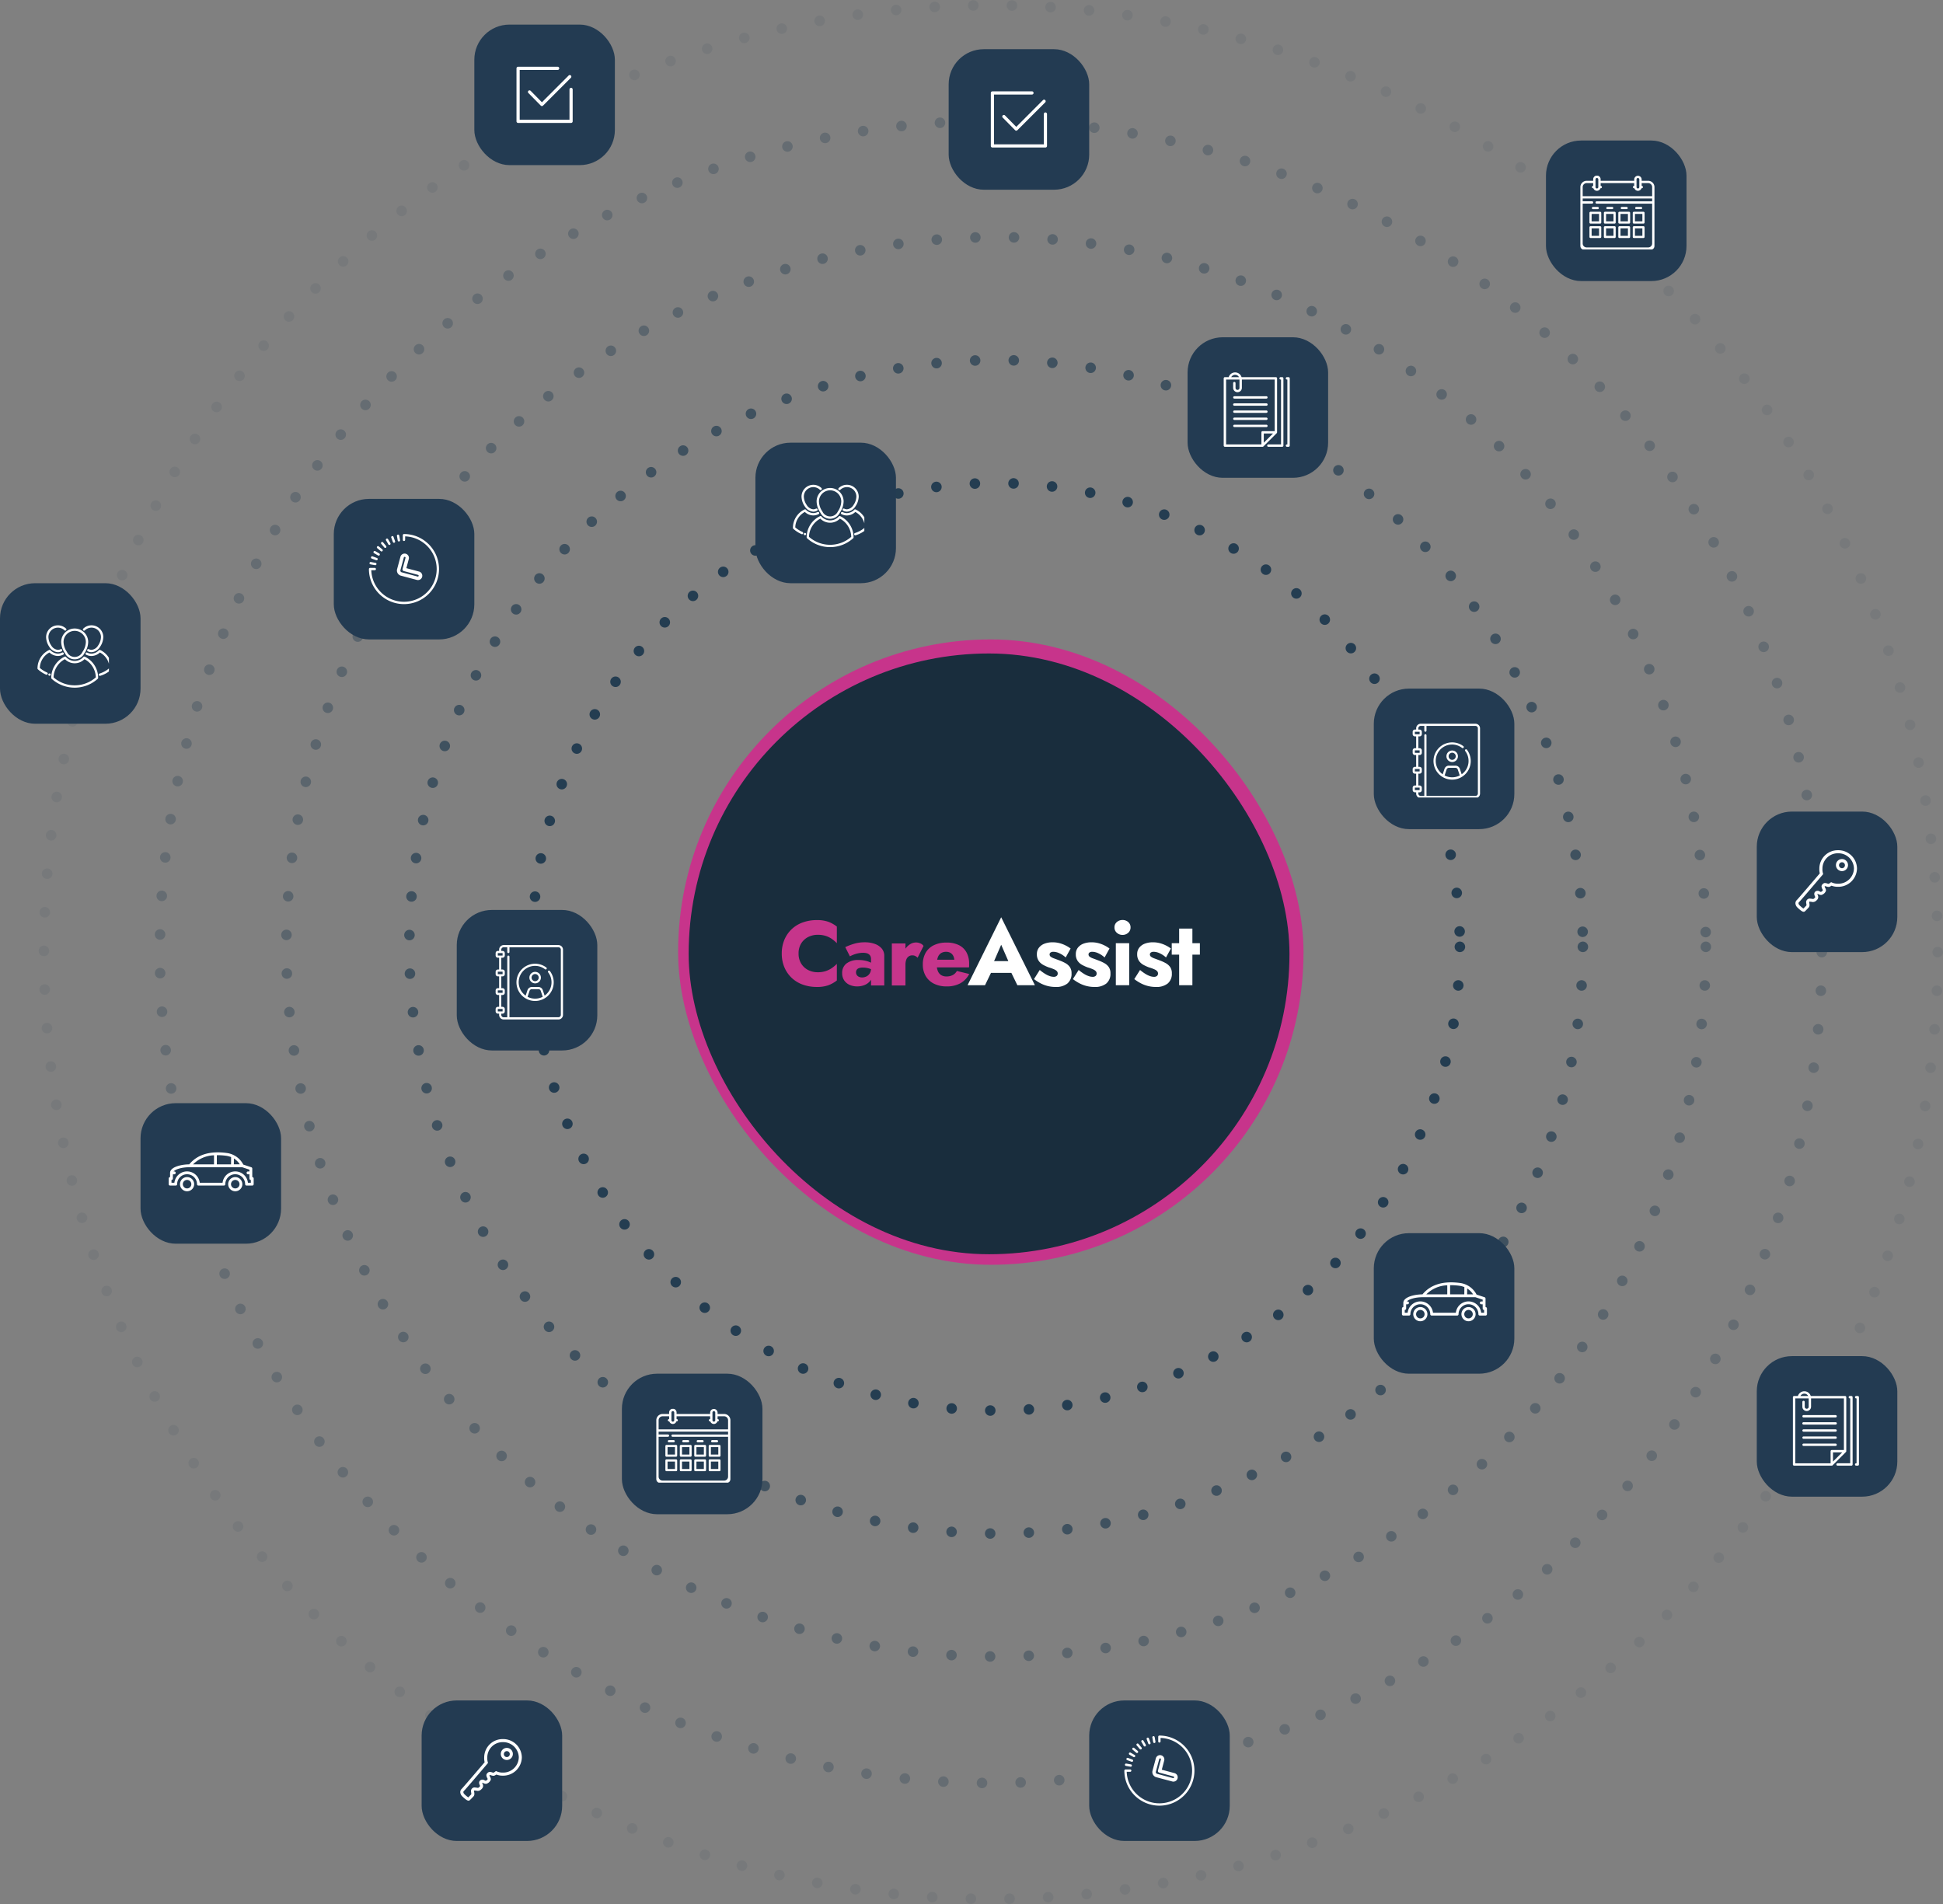 <svg xmlns="http://www.w3.org/2000/svg" xmlns:xlink="http://www.w3.org/1999/xlink" width="553" height="542" viewBox="0 0 553 542">
  <rect x="0" y="0" width="553" height="542" fill="#808080" stroke="none"/>
  <defs>
    <radialGradient id="radial-gradient" cx="0.5" cy="0.5" r="0.5" gradientUnits="objectBoundingBox">
      <stop offset="0" stop-color="#ffb450"/>
      <stop offset="0.197" stop-color="#72bfcb"/>
      <stop offset="0.399" stop-color="#6691ff"/>
      <stop offset="0.621" stop-color="#ff7f66"/>
      <stop offset="0.803" stop-color="#64c1fa"/>
      <stop offset="1" stop-color="#9485f2"/>
    </radialGradient>
    <clipPath id="clip-path">
      <rect id="Rectangle_316" data-name="Rectangle 316" width="21" height="21" fill="#fff"/>
    </clipPath>
    <clipPath id="clip-path-2">
      <rect id="Rectangle_316-2" data-name="Rectangle 316" width="22" height="21" transform="translate(-0.358)" fill="#fff"/>
    </clipPath>
    <clipPath id="clip-path-3">
      <rect id="Rectangle_316-3" data-name="Rectangle 316" width="21" height="21" transform="translate(-0.283)" fill="#fff"/>
    </clipPath>
    <clipPath id="clip-path-4">
      <rect id="Rectangle_316-4" data-name="Rectangle 316" width="21" height="21" transform="translate(0.21)" fill="#fff"/>
    </clipPath>
  </defs>
  <g id="Gruppe_3675" data-name="Gruppe 3675" transform="translate(-15820 -11042)">
    <g id="Gruppe_3666" data-name="Gruppe 3666">
      <g id="Gruppe_3628" data-name="Gruppe 3628" transform="translate(16013.363 11224.363)">
        <rect id="Rechteck_1390" data-name="Rechteck 1390" width="178" height="178" rx="89" transform="translate(-0.364 -0.364)" fill="#c7348b"/>
        <rect id="Rechteck_1391" data-name="Rechteck 1391" width="166" height="166" rx="83" transform="translate(5.636 5.636)" fill="url(#radial-gradient)"/>
        <rect id="Rechteck_1389" data-name="Rechteck 1389" width="171" height="171" rx="85.5" transform="translate(2.636 3.636)" fill="#192d3d"/>
      </g>
      <g id="Ellipse_112" data-name="Ellipse 112" transform="translate(15864 11075)" fill="none" stroke="#243d51" stroke-linecap="round" stroke-linejoin="round" stroke-width="3" stroke-dasharray="0 11" opacity="0.3">
        <circle cx="238" cy="238" r="238" stroke="none"/>
        <circle cx="238" cy="238" r="236.5" fill="none"/>
      </g>
      <g id="Ellipse_113" data-name="Ellipse 113" transform="translate(15900 11108)" fill="none" stroke="#243d51" stroke-linecap="round" stroke-linejoin="round" stroke-width="3" stroke-dasharray="0 11" opacity="0.4">
        <circle cx="203.5" cy="203.5" r="203.5" stroke="none"/>
        <circle cx="203.5" cy="203.5" r="202" fill="none"/>
      </g>
      <g id="Ellipse_114" data-name="Ellipse 114" transform="translate(15935 11143)" fill="none" stroke="#243d51" stroke-linecap="round" stroke-linejoin="round" stroke-width="3" stroke-dasharray="0 11" opacity="0.7">
        <circle cx="168.5" cy="168.5" r="168.5" stroke="none"/>
        <circle cx="168.5" cy="168.5" r="167" fill="none"/>
      </g>
      <g id="Ellipse_115" data-name="Ellipse 115" transform="translate(15970 11178)" fill="none" stroke="#243d51" stroke-linecap="round" stroke-linejoin="round" stroke-width="3" stroke-dasharray="0 11">
        <circle cx="133.5" cy="133.5" r="133.5" stroke="none"/>
        <circle cx="133.5" cy="133.5" r="132" fill="none"/>
      </g>
      <g id="Ellipse_117" data-name="Ellipse 117" transform="translate(15831 11042)" fill="none" stroke="#243d51" stroke-linecap="round" stroke-linejoin="round" stroke-width="3" stroke-dasharray="0 11" opacity="0.1">
        <circle cx="271" cy="271" r="271" stroke="none"/>
        <circle cx="271" cy="271" r="269.5" fill="none"/>
      </g>
      <g id="Gruppe_5656" data-name="Gruppe 5656" transform="translate(-0.5 0)">
        <path id="Pfad_11865" data-name="Pfad 11865" d="M5.668-9.1a5.3,5.3,0,0,1,.754-2.886,4.96,4.96,0,0,1,1.989-1.82,5.938,5.938,0,0,1,2.717-.624,7.325,7.325,0,0,1,2.288.325,6.5,6.5,0,0,1,1.768.884,9.838,9.838,0,0,1,1.378,1.183V-16.77a9.057,9.057,0,0,0-2.392-1.352,9.4,9.4,0,0,0-3.3-.494,11.636,11.636,0,0,0-4.03.676,8.962,8.962,0,0,0-3.172,1.95,8.881,8.881,0,0,0-2.054,3.016A9.954,9.954,0,0,0,.884-9.1a9.954,9.954,0,0,0,.728,3.874A8.881,8.881,0,0,0,3.666-2.21,8.962,8.962,0,0,0,6.838-.26a11.636,11.636,0,0,0,4.03.676,9.4,9.4,0,0,0,3.3-.494A9.056,9.056,0,0,0,16.562-1.43V-6.162a9.234,9.234,0,0,1-1.378,1.17,7.032,7.032,0,0,1-1.768.884,7.065,7.065,0,0,1-2.288.338,5.938,5.938,0,0,1-2.717-.624A4.932,4.932,0,0,1,6.422-6.227,5.319,5.319,0,0,1,5.668-9.1ZM22.022-3.744a1.266,1.266,0,0,1,.208-.741,1.279,1.279,0,0,1,.624-.455A3.265,3.265,0,0,1,23.972-5.1a5.957,5.957,0,0,1,1.729.247,4.589,4.589,0,0,1,1.443.715V-5.876a3.247,3.247,0,0,0-.936-.65,6.979,6.979,0,0,0-1.5-.52,8.474,8.474,0,0,0-1.963-.208,5.321,5.321,0,0,0-3.458,1A3.326,3.326,0,0,0,18.07-3.536a3.6,3.6,0,0,0,.585,2.08,3.6,3.6,0,0,0,1.56,1.287A5.2,5.2,0,0,0,22.334.26a5.59,5.59,0,0,0,2.132-.4,3.866,3.866,0,0,0,1.612-1.2A3.036,3.036,0,0,0,26.7-3.276l-.416-1.56a2.564,2.564,0,0,1-.364,1.4,2.338,2.338,0,0,1-.936.858,2.751,2.751,0,0,1-1.248.286,2.135,2.135,0,0,1-.858-.169,1.472,1.472,0,0,1-.624-.494A1.321,1.321,0,0,1,22.022-3.744ZM20.28-8.294a7.667,7.667,0,0,1,.832-.4,8.129,8.129,0,0,1,1.339-.429,6.79,6.79,0,0,1,1.573-.182A4.153,4.153,0,0,1,25-9.2a1.769,1.769,0,0,1,.715.338,1.491,1.491,0,0,1,.429.559,1.893,1.893,0,0,1,.143.767V0h3.77V-8.424a3.144,3.144,0,0,0-.728-2.106,4.583,4.583,0,0,0-1.976-1.313,8.238,8.238,0,0,0-2.834-.455,10.522,10.522,0,0,0-3.12.442,17.292,17.292,0,0,0-2.444.936ZM36.088-11.96H32.214V0h3.874ZM39.546-7.9l1.69-3.354a2.03,2.03,0,0,0-.91-.728,3.1,3.1,0,0,0-1.248-.26,3.22,3.22,0,0,0-1.9.65,4.71,4.71,0,0,0-1.469,1.768,5.621,5.621,0,0,0-.559,2.548L36.088-5.9a4.006,4.006,0,0,1,.234-1.456A1.942,1.942,0,0,1,37-8.268a1.714,1.714,0,0,1,1.014-.312,1.878,1.878,0,0,1,.871.182A2.694,2.694,0,0,1,39.546-7.9ZM47.814.26A7.929,7.929,0,0,0,51.7-.624a6.306,6.306,0,0,0,2.535-2.652l-3.51-.858a2.9,2.9,0,0,1-1.183,1.17,3.779,3.779,0,0,1-1.781.39,2.77,2.77,0,0,1-1.534-.4,2.435,2.435,0,0,1-.936-1.183,5.038,5.038,0,0,1-.312-1.872,6.069,6.069,0,0,1,.325-1.989A2.343,2.343,0,0,1,46.2-9.2a2.658,2.658,0,0,1,1.482-.39,2.33,2.33,0,0,1,1.222.312,2.1,2.1,0,0,1,.806.884A2.99,2.99,0,0,1,50-7.046a1.5,1.5,0,0,1-.091.455,1.712,1.712,0,0,1-.221.455l.936-1.2H43.238v2.184h10.92A1.685,1.685,0,0,0,54.21-5.6v-.559a6.633,6.633,0,0,0-.754-3.276,4.991,4.991,0,0,0-2.184-2.067,7.794,7.794,0,0,0-3.51-.715,8.023,8.023,0,0,0-3.6.754,5.35,5.35,0,0,0-2.327,2.158,6.573,6.573,0,0,0-.806,3.328,6.357,6.357,0,0,0,.832,3.3A5.6,5.6,0,0,0,44.213-.507,7.908,7.908,0,0,0,47.814.26Z" transform="translate(16042.115 11322.503)" fill="#c6358b"/>
        <path id="Pfad_11866" data-name="Pfad 11866" d="M4.784-3.51H14.4l-.286-3.354H5.1Zm4.758-8.008,2.574,5.9L11.96-4.5,14.144,0h4.992L9.542-19.344-.026,0H4.94L7.2-4.68l-.208-.962ZM20.514-4.342l-1.638,2.6A12.788,12.788,0,0,0,20.618-.611a9.451,9.451,0,0,0,2.041.806,9.08,9.08,0,0,0,2.379.3,5.117,5.117,0,0,0,3.341-.975,3.539,3.539,0,0,0,1.183-2.9,3.032,3.032,0,0,0-.481-1.794,3.809,3.809,0,0,0-1.274-1.118,11.724,11.724,0,0,0-1.729-.78q-.884-.338-1.495-.559a3.327,3.327,0,0,1-.936-.481.8.8,0,0,1-.325-.65.654.654,0,0,1,.273-.546,1.342,1.342,0,0,1,.819-.208,4.177,4.177,0,0,1,1.768.455A6.71,6.71,0,0,1,27.9-7.9l1.4-2.548a9.691,9.691,0,0,0-1.5-.91,8.92,8.92,0,0,0-1.69-.624,7.655,7.655,0,0,0-1.937-.234,6.307,6.307,0,0,0-2.3.39,3.614,3.614,0,0,0-1.586,1.144,2.921,2.921,0,0,0-.585,1.846A3.268,3.268,0,0,0,20.2-6.968a3.667,3.667,0,0,0,1.261,1.157,11.076,11.076,0,0,0,1.625.741,11.537,11.537,0,0,1,1.521.546,2.356,2.356,0,0,1,.793.533.984.984,0,0,1,.234.663.871.871,0,0,1-.286.676,1.282,1.282,0,0,1-.884.26,3.569,3.569,0,0,1-.988-.169,6.218,6.218,0,0,1-1.313-.6A12.385,12.385,0,0,1,20.514-4.342Zm11.076,0-1.638,2.6A12.788,12.788,0,0,0,31.694-.611a9.451,9.451,0,0,0,2.041.806,9.08,9.08,0,0,0,2.379.3,5.117,5.117,0,0,0,3.341-.975,3.539,3.539,0,0,0,1.183-2.9,3.032,3.032,0,0,0-.481-1.794,3.809,3.809,0,0,0-1.274-1.118,11.724,11.724,0,0,0-1.729-.78q-.884-.338-1.495-.559a3.327,3.327,0,0,1-.936-.481.8.8,0,0,1-.325-.65.654.654,0,0,1,.273-.546,1.342,1.342,0,0,1,.819-.208,4.177,4.177,0,0,1,1.768.455A6.71,6.71,0,0,1,38.974-7.9l1.4-2.548a9.691,9.691,0,0,0-1.495-.91,8.92,8.92,0,0,0-1.69-.624,7.655,7.655,0,0,0-1.937-.234,6.307,6.307,0,0,0-2.3.39,3.614,3.614,0,0,0-1.586,1.144,2.921,2.921,0,0,0-.585,1.846,3.268,3.268,0,0,0,.494,1.872,3.667,3.667,0,0,0,1.261,1.157,11.076,11.076,0,0,0,1.625.741,11.537,11.537,0,0,1,1.521.546,2.356,2.356,0,0,1,.793.533.984.984,0,0,1,.234.663.871.871,0,0,1-.286.676,1.282,1.282,0,0,1-.884.26,3.569,3.569,0,0,1-.988-.169,6.218,6.218,0,0,1-1.313-.6A12.385,12.385,0,0,1,31.59-4.342ZM41.782-16.458a1.955,1.955,0,0,0,.676,1.534,2.351,2.351,0,0,0,1.612.6,2.338,2.338,0,0,0,1.625-.6,1.973,1.973,0,0,0,.663-1.534,1.933,1.933,0,0,0-.663-1.521,2.369,2.369,0,0,0-1.625-.585,2.382,2.382,0,0,0-1.612.585A1.917,1.917,0,0,0,41.782-16.458Zm.39,4.5V0h3.8V-11.96Zm6.89,7.618-1.638,2.6A12.788,12.788,0,0,0,49.166-.611a9.451,9.451,0,0,0,2.041.806,9.08,9.08,0,0,0,2.379.3,5.117,5.117,0,0,0,3.341-.975,3.539,3.539,0,0,0,1.183-2.9,3.032,3.032,0,0,0-.481-1.794,3.809,3.809,0,0,0-1.274-1.118,11.725,11.725,0,0,0-1.729-.78q-.884-.338-1.5-.559a3.326,3.326,0,0,1-.936-.481.8.8,0,0,1-.325-.65.654.654,0,0,1,.273-.546,1.342,1.342,0,0,1,.819-.208,4.177,4.177,0,0,1,1.768.455A6.71,6.71,0,0,1,56.446-7.9l1.4-2.548a9.691,9.691,0,0,0-1.5-.91,8.92,8.92,0,0,0-1.69-.624,7.655,7.655,0,0,0-1.937-.234,6.307,6.307,0,0,0-2.3.39,3.614,3.614,0,0,0-1.586,1.144,2.921,2.921,0,0,0-.585,1.846,3.268,3.268,0,0,0,.494,1.872,3.667,3.667,0,0,0,1.261,1.157,11.076,11.076,0,0,0,1.625.741,11.537,11.537,0,0,1,1.521.546,2.356,2.356,0,0,1,.793.533.984.984,0,0,1,.234.663.871.871,0,0,1-.286.676,1.282,1.282,0,0,1-.884.26,3.569,3.569,0,0,1-.988-.169,6.218,6.218,0,0,1-1.313-.6A12.385,12.385,0,0,1,49.062-4.342Zm9.022-7.618v3.25h8.008v-3.25Zm2.106-4.16V0h3.77V-16.12Z" transform="translate(16095.908 11322.425)" fill="#fff"/>
      </g>
    </g>
    <g id="Gruppe_3658" data-name="Gruppe 3658" transform="translate(-58 -360)">
      <rect id="Rechteck_24" data-name="Rechteck 24" width="40" height="40" rx="10" transform="translate(16008 11661)" fill="#233b52"/>
      <g id="Mask_Group_1" data-name="Mask Group 1" transform="translate(16018 11671)" clip-path="url(#clip-path)">
        <g id="address-book" transform="translate(1.059)">
          <path id="Path_259" data-name="Path 259" d="M41.927,0H26.348a1.306,1.306,0,0,0-1.3,1.3v.353h-.353a.642.642,0,0,0-.642.642v.662a.642.642,0,0,0,.642.642h.353V6.96h-.353a.642.642,0,0,0-.642.642v.662a.642.642,0,0,0,.642.642h.353v3.358h-.353a.642.642,0,0,0-.642.642v.662a.642.642,0,0,0,.642.642h.353v3.358h-.353a.642.642,0,0,0-.642.642v.662a.642.642,0,0,0,.642.642h.353v.353a1.306,1.306,0,0,0,1.3,1.308H41.927a1.306,1.306,0,0,0,1.3-1.3V1.3a1.306,1.306,0,0,0-1.3-1.3ZM24.669,2.962V2.3a.021.021,0,0,1,.021-.021h1.323a.021.021,0,0,1,.021.021v.662a.021.021,0,0,1-.021.021H24.69A.021.021,0,0,1,24.669,2.962Zm0,5.3V7.6a.021.021,0,0,1,.021-.021h1.323a.021.021,0,0,1,.021.021v.662a.021.021,0,0,1-.021.021H24.69A.021.021,0,0,1,24.669,8.266Zm0,5.3v-.662a.021.021,0,0,1,.021-.021h1.323a.021.021,0,0,1,.021.021v.662a.021.021,0,0,1-.021.021H24.69a.021.021,0,0,1-.021-.021Zm0,5.3v-.662a.021.021,0,0,1,.021-.021h1.323a.021.021,0,0,1,.021.021v.662a.021.021,0,0,1-.021.021H24.69A.021.021,0,0,1,24.669,18.873Zm17.943.992a.685.685,0,0,1-.684.684H27.986V3.294a.31.31,0,1,0-.621,0V20.552H26.348a.685.685,0,0,1-.684-.684v-.35h.353a.642.642,0,0,0,.642-.642v-.662a.642.642,0,0,0-.642-.642h-.353V14.211h.353a.642.642,0,0,0,.642-.642v-.662a.642.642,0,0,0-.642-.642h-.353V8.907h.353a.642.642,0,0,0,.642-.642V7.6a.642.642,0,0,0-.642-.642h-.353V3.6h.353a.642.642,0,0,0,.642-.642V2.3a.642.642,0,0,0-.642-.642h-.353V1.3a.685.685,0,0,1,.684-.684h1.016V1.968a.31.31,0,0,0,.621,0V.621H41.927a.685.685,0,0,1,.684.684V19.867Z" transform="translate(-24.049)" fill="#fff"/>
          <path id="Path_260" data-name="Path 260" d="M256.516,186.007a1.636,1.636,0,1,0,1.636-1.636,1.636,1.636,0,0,0-1.636,1.636Zm2.652,0a1.016,1.016,0,1,1-1.016-1.016,1.016,1.016,0,0,1,1.016,1.016Z" transform="translate(-246.903 -176.747)" fill="#fff"/>
          <path id="Path_261" data-name="Path 261" d="M177.382,130.281a.31.31,0,0,0-.058.435,4.65,4.65,0,0,1-1.005,6.624l-.52-1.561a1.3,1.3,0,0,0-1.238-.892h-1.882a1.3,1.3,0,0,0-1.238.892l-.52,1.561a4.658,4.658,0,1,1,5.522-7.5.31.31,0,0,0,.376-.492,5.3,5.3,0,1,0,1,1A.31.31,0,0,0,177.382,130.281Zm-5.917,7.391.566-1.7a.683.683,0,0,1,.649-.468h1.881a.683.683,0,0,1,.649.468l.566,1.7a4.655,4.655,0,0,1-4.311,0Z" transform="translate(-162.372 -122.953)" fill="#fff"/>
        </g>
      </g>
    </g>
    <g id="Gruppe_3659" data-name="Gruppe 3659" transform="translate(-75 -242)">
      <rect id="Rechteck_1519" data-name="Rechteck 1519" width="40" height="40" rx="10" transform="translate(16072 11675)" fill="#233b52"/>
      <g id="Mask_Group_1-2" data-name="Mask Group 1" transform="translate(16081.358 11685)" clip-path="url(#clip-path-2)">
        <g id="calendar" transform="translate(0.435 0)">
          <g id="Group_14" data-name="Group 14">
            <g id="Group_13" data-name="Group 13">
              <path id="Path_270" data-name="Path 270" d="M37.66,6.168h0V3.249a1.792,1.792,0,0,0-1.786-1.786H34.012v-.4a1.059,1.059,0,0,0-2.117,0v.4H22.337v-.4a1.059,1.059,0,1,0-2.117,0v.4H18.358a1.792,1.792,0,0,0-1.786,1.786v16.7c0,.986.8,1.226,1.786,1.226H35.87c.986,0,1.786-.239,1.786-1.226V7.628h0Zm-5.108-5.11a.4.4,0,0,1,.8,0V3.248h0a.4.4,0,0,1-.8,0h0Zm-11.674,0a.4.4,0,1,1,.8,0V3.248h0a.4.4,0,0,1-.8,0ZM37,7.3H21.208a.331.331,0,1,0,0,.662H37V19.3A1.13,1.13,0,0,1,35.87,20.43H18.358A1.13,1.13,0,0,1,17.23,19.3V7.957h2.657a.331.331,0,1,0,0-.662H17.23V6.5H37Zm0-1.46H17.23V3.249a1.13,1.13,0,0,1,1.129-1.132h1.859v.8h-.034a.331.331,0,0,0,0,.662h.087a1.059,1.059,0,0,0,2.014,0h.087a.331.331,0,0,0,0-.662h-.034v-.8h9.555v.8h-.034a.331.331,0,0,0,0,.662h.087a1.059,1.059,0,0,0,2.014,0h.087a.331.331,0,1,0,0-.662h-.034v-.8H35.87A1.13,1.13,0,0,1,37,3.246Z" transform="translate(-16.572 0)" fill="#fff"/>
              <path id="Path_271" data-name="Path 271" d="M66.266,248.809v2.74a.31.31,0,0,0,.31.31h2.74a.31.31,0,0,0,.31-.31v-2.74a.31.31,0,0,0-.31-.31h-2.74A.31.31,0,0,0,66.266,248.809Zm.621.31H69v2.117h-2.12Z" transform="translate(-63.685 -238.223)" fill="#fff"/>
              <path id="Path_272" data-name="Path 272" d="M165.975,251.859h2.74a.31.31,0,0,0,.31-.31v-2.74a.31.31,0,0,0-.31-.31h-2.74a.31.31,0,0,0-.31.31v2.74A.31.31,0,0,0,165.975,251.859Zm.31-2.74H168.4v2.117h-2.117Z" transform="translate(-158.973 -238.223)" fill="#fff"/>
              <path id="Path_273" data-name="Path 273" d="M265.376,251.859h2.74a.31.31,0,0,0,.31-.31v-2.74a.31.31,0,0,0-.31-.31h-2.74a.31.31,0,0,0-.31.31v2.74A.31.31,0,0,0,265.376,251.859Zm.31-2.74H267.8v2.117h-2.12Z" transform="translate(-254.264 -238.223)" fill="#fff"/>
              <path id="Path_274" data-name="Path 274" d="M364.775,251.859h2.74a.31.31,0,0,0,.31-.31v-2.74a.31.31,0,0,0-.31-.31h-2.74a.31.31,0,0,0-.31.31v2.74A.31.31,0,0,0,364.775,251.859Zm.31-2.74H367.2v2.117h-2.117Z" transform="translate(-349.553 -238.223)" fill="#fff"/>
              <path id="Path_275" data-name="Path 275" d="M69.316,347.9h-2.74a.31.31,0,0,0-.31.31v2.74a.31.31,0,0,0,.31.31h2.74a.31.31,0,0,0,.31-.31v-2.74a.31.31,0,0,0-.311-.31Zm-.31,2.74H66.884v-2.117H69Z" transform="translate(-63.685 -333.514)" fill="#fff"/>
              <path id="Path_276" data-name="Path 276" d="M165.975,351.26h2.74a.31.31,0,0,0,.31-.31v-2.74a.31.31,0,0,0-.31-.31h-2.74a.31.31,0,0,0-.31.31v2.74A.31.31,0,0,0,165.975,351.26Zm.31-2.74H168.4v2.117h-2.117Z" transform="translate(-158.973 -333.513)" fill="#fff"/>
              <path id="Path_277" data-name="Path 277" d="M265.376,351.26h2.74a.31.31,0,0,0,.31-.31v-2.74a.31.31,0,0,0-.31-.31h-2.74a.31.31,0,0,0-.31.31v2.74A.31.31,0,0,0,265.376,351.26Zm.31-2.74H267.8v2.117h-2.12Z" transform="translate(-254.264 -333.513)" fill="#fff"/>
              <path id="Path_278" data-name="Path 278" d="M364.775,351.26h2.74a.31.31,0,0,0,.31-.31v-2.74a.31.31,0,0,0-.31-.31h-2.74a.31.31,0,0,0-.31.31v2.74A.31.31,0,0,0,364.775,351.26Zm.31-2.74H367.2v2.117h-2.117Z" transform="translate(-349.553 -333.513)" fill="#fff"/>
              <path id="Path_279" data-name="Path 279" d="M82.832,215.675a.31.31,0,0,0,.31.31h1.37a.31.31,0,1,0,0-.62H83.142a.31.31,0,0,0-.31.31Z" transform="translate(-79.566 -206.46)" fill="#fff"/>
              <path id="Path_280" data-name="Path 280" d="M182.541,215.983h1.37a.31.31,0,0,0,0-.62h-1.37a.31.31,0,0,0,0,.621Z" transform="translate(-174.855 -206.459)" fill="#fff"/>
              <path id="Path_281" data-name="Path 281" d="M281.941,215.983h1.37a.31.31,0,0,0,0-.62h-1.37a.31.31,0,0,0,0,.621Z" transform="translate(-270.144 -206.459)" fill="#fff"/>
              <path id="Path_282" data-name="Path 282" d="M381.341,215.983h1.37a.31.31,0,0,0,0-.62h-1.37a.31.31,0,0,0,0,.621Z" transform="translate(-365.434 -206.459)" fill="#fff"/>
            </g>
          </g>
        </g>
      </g>
    </g>
    <g id="Gruppe_3660" data-name="Gruppe 3660" transform="translate(83 -292)">
      <rect id="Rechteck_1520" data-name="Rechteck 1520" width="40" height="40" rx="10" transform="translate(16128 11685)" fill="#233b52"/>
      <g id="car_1_" data-name="car (1)" transform="translate(16136 11699)">
        <g id="Group_1672" data-name="Group 1672" transform="translate(16.94 7.038)">
          <g id="Group_1671" data-name="Group 1671">
            <path id="Path_1293" data-name="Path 1293" d="M360.417,287.834a2.017,2.017,0,1,0,2.017,2.017,2.017,2.017,0,0,0-2.017-2.017Zm0,3.227a1.21,1.21,0,1,1,1.21-1.21,1.21,1.21,0,0,1-1.21,1.21Z" transform="translate(-358.4 -287.834)" fill="#fff"/>
          </g>
        </g>
        <g id="Group_1674" data-name="Group 1674" transform="translate(3.227 7.038)">
          <g id="Group_1673" data-name="Group 1673">
            <path id="Path_1294" data-name="Path 1294" d="M70.283,287.834a2.017,2.017,0,1,0,2.017,2.017A2.017,2.017,0,0,0,70.283,287.834Zm0,3.227a1.21,1.21,0,1,1,1.21-1.21A1.21,1.21,0,0,1,70.283,291.061Z" transform="translate(-68.266 -287.834)" fill="#fff"/>
          </g>
        </g>
        <g id="Group_1676" data-name="Group 1676">
          <g id="Group_1675" data-name="Group 1675">
            <path id="Path_1295" data-name="Path 1295" d="M23.8,145.877v-2.42a.4.4,0,0,0-.276-.382l-2.276-.759a6.191,6.191,0,0,0-4.639-3.289h-.015c-4.807-.662-8.417.42-10.735,3.225-2.68.036-5.452.881-5.452,2.415v1.21a.4.4,0,0,0-.4.4v1.613a.4.4,0,0,0,.4.4H2.017a.4.4,0,0,0,.4-.4,2.823,2.823,0,1,1,5.646,0,.4.4,0,0,0,.4.4h7.259a.4.4,0,0,0,.4-.4,2.823,2.823,0,1,1,5.646,0,.4.4,0,0,0,.4.4H23.8a.4.4,0,0,0,.4-.4v-1.613a.4.4,0,0,0-.4-.4Zm-5.224-5.3a5.425,5.425,0,0,1,1.675,1.671H18.557Zm-4.86-.934a18.341,18.341,0,0,1,2.761.181,6.7,6.7,0,0,1,1.3.358l-.02,2.067H13.714Zm-.807.034v2.572H6.947a8.813,8.813,0,0,1,5.959-2.575Zm10.486,7.814h-.831a3.63,3.63,0,0,0-7.216,0h-6.5a3.63,3.63,0,0,0-7.216,0H.807v-.8a.4.4,0,0,0,.4-.4v-1.21h.4a.4.4,0,1,0,0-.807H1.4c.546-.6,2.215-1.21,4.645-1.21H20.907l2.082.694v.516h-.4a.4.4,0,1,0,0,.807h.4v1.21a.4.4,0,0,0,.4.4Z" transform="translate(0 -138.839)" fill="#fff"/>
          </g>
        </g>
      </g>
    </g>
    <g id="Gruppe_3661" data-name="Gruppe 3661" transform="translate(26 -543)">
      <rect id="Rechteck_1521" data-name="Rechteck 1521" width="40" height="40" rx="10" transform="translate(16009 11711)" fill="#233b52"/>
      <g id="Mask_Group_1-3" data-name="Mask Group 1" transform="translate(16019.283 11721)" clip-path="url(#clip-path-3)">
        <g id="group" transform="translate(0.39 1.988)">
          <g id="Group_12" data-name="Group 12" transform="translate(0)">
            <g id="Group_11" data-name="Group 11">
              <path id="Path_262" data-name="Path 262" d="M151.549,62.745a5.863,5.863,0,0,0,1.088,3.213,3.074,3.074,0,0,0,5.509,0,5.863,5.863,0,0,0,1.088-3.213,3.843,3.843,0,1,0-7.686,0Zm3.843-3.176a3.179,3.179,0,0,1,3.176,3.176,5.249,5.249,0,0,1-.967,2.83,2.423,2.423,0,0,1-4.416,0,5.249,5.249,0,0,1-.967-2.83,3.179,3.179,0,0,1,3.175-3.175Z" transform="translate(-144.806 -57.996)" fill="#fff"/>
              <path id="Path_263" data-name="Path 263" d="M97.368,238.471a.331.331,0,0,0-.379.066,3.29,3.29,0,0,1-4.977,0,.331.331,0,0,0-.379-.066,6.678,6.678,0,0,0-3.811,6.033v.005a.331.331,0,0,0,.109.247,9.781,9.781,0,0,0,13.137,0,.331.331,0,0,0,.11-.247V244.5a6.678,6.678,0,0,0-3.81-6.033ZM94.5,246.623a9.092,9.092,0,0,1-6.009-2.261,6.01,6.01,0,0,1,3.224-5.185,3.91,3.91,0,0,0,5.57,0,6.009,6.009,0,0,1,3.225,5.185A9.091,9.091,0,0,1,94.5,246.623Z" transform="translate(-83.914 -229.545)" fill="#fff"/>
              <path id="Path_264" data-name="Path 264" d="M313.885,197.9a5.832,5.832,0,0,0-2.4-2.109.331.331,0,0,0-.379.066,3.012,3.012,0,0,1-2.117.971,2.656,2.656,0,0,1-1.2-.292.333.333,0,0,0-.3.6,3.316,3.316,0,0,0,1.495.362,3.589,3.589,0,0,0,2.416-1,5.152,5.152,0,0,1,2.735,4.409A7.877,7.877,0,0,1,311.3,202.5a.334.334,0,1,0,.2.638,8.548,8.548,0,0,0,3.207-1.828.331.331,0,0,0,.11-.247v0A5.8,5.8,0,0,0,313.885,197.9Z" transform="translate(-293.637 -188.768)" fill="#fff"/>
              <path id="Path_265" data-name="Path 265" d="M58.33,46.135a2.339,2.339,0,0,0,1.046-.256.333.333,0,1,0-.3-.6,1.678,1.678,0,0,1-.75.186,2.448,2.448,0,0,1-1.867-1.21,4.48,4.48,0,0,1-.826-2.414A2.693,2.693,0,0,1,60.2,39.906a.334.334,0,0,0,.463-.48,3.36,3.36,0,0,0-5.69,2.419,5.106,5.106,0,0,0,.943,2.8A3.052,3.052,0,0,0,58.33,46.135Z" transform="translate(-52.524 -38.485)" fill="#fff"/>
              <path id="Path_266" data-name="Path 266" d="M2.713,202.183a7.8,7.8,0,0,1-2.046-1.29,5.138,5.138,0,0,1,2.727-4.4,3.578,3.578,0,0,0,2.409.992,3.311,3.311,0,0,0,1.505-.369.334.334,0,1,0-.3-.6,2.651,2.651,0,0,1-1.2.3,3,3,0,0,1-2.114-.968.331.331,0,0,0-.379-.066A5.806,5.806,0,0,0,0,201.036v0a.331.331,0,0,0,.109.247A8.468,8.468,0,0,0,2.451,202.8a.334.334,0,1,0,.265-.613Z" transform="translate(0 -188.764)" fill="#fff"/>
              <path id="Path_267" data-name="Path 267" d="M69.308,346.669a.331.331,0,1,0,.616,0,.335.335,0,0,0-.616,0Z" transform="translate(-66.2 -332.768)" fill="#fff"/>
              <path id="Path_268" data-name="Path 268" d="M83.649,350.877C83.657,350.9,83.641,350.856,83.649,350.877Z" transform="translate(-79.925 -336.975)" fill="#fff"/>
              <path id="Path_269" data-name="Path 269" d="M291.206,39.9a2.693,2.693,0,0,1,4.565,1.939,4.479,4.479,0,0,1-.826,2.414,2.448,2.448,0,0,1-1.867,1.21,1.678,1.678,0,0,1-.75-.186.333.333,0,1,0-.3.6,2.339,2.339,0,0,0,1.046.256,3.052,3.052,0,0,0,2.414-1.495,5.1,5.1,0,0,0,.947-2.8,3.36,3.36,0,0,0-5.69-2.419.334.334,0,1,0,.463.48Z" transform="translate(-277.709 -38.485)" fill="#fff"/>
            </g>
          </g>
        </g>
      </g>
    </g>
    <g id="Gruppe_3662" data-name="Gruppe 3662" transform="translate(250 -452)">
      <rect id="Rechteck_1522" data-name="Rechteck 1522" width="40" height="40" rx="10" transform="translate(16070 11725)" fill="#233b52"/>
      <path id="Icon_ionic-ios-key" data-name="Icon ionic-ios-key" d="M2.421,0h.014a1.246,1.246,0,0,1,.919.406c.409.42,5.589,4.831,7.543,6.5l.035.029A4.957,4.957,0,0,1,12.056,6.8c.092,0,.185,0,.277.008a5.234,5.234,0,0,1,5.189,5.314,5.3,5.3,0,0,1-5.191,5.4h-.018a5.314,5.314,0,0,1-5.2-5.4,4.983,4.983,0,0,1,.316-1.847,3.249,3.249,0,0,1-.323-.6l-.015-.036-.008-.038a1.813,1.813,0,0,1,.124-.8c.031-.112.079-.286.1-.385a.394.394,0,0,0-.112-.115,2.5,2.5,0,0,0-.413.175,1.565,1.565,0,0,1-.661.22A.618.618,0,0,1,5.99,8.69l-.04-.008-.037-.016A1.941,1.941,0,0,1,4.8,7.428l-.011-.037,0-.038a1.446,1.446,0,0,1,.194-.774A1.388,1.388,0,0,0,5.1,6.245l-.013-.011a1.062,1.062,0,0,0-.294.1,1.446,1.446,0,0,1-.588.165H4.169a1.275,1.275,0,0,1-.913-.483,1.435,1.435,0,0,1-.486-1.055V4.917l.009-.044a7.071,7.071,0,0,0,.11-.843.153.153,0,0,0-.1-.1L2.76,3.917H2.752a2.077,2.077,0,0,0-.285.038,3.092,3.092,0,0,1-.533.06,1.04,1.04,0,0,1-.776-.3C1.071,3.631.995,3.559.9,3.468.734,3.311.529,3.117.149,2.727A.536.536,0,0,1,0,2.338c0-.188.076-.448.58-1.063a9.819,9.819,0,0,1,.7-.767A1.773,1.773,0,0,1,2.406,0Zm8.3,7.894-.385-.328C6.771,4.534,3.082,1.383,2.721,1.007L2.711,1A.372.372,0,0,0,2.448.873a.9.9,0,0,0-.558.257l-.007.007A7.52,7.52,0,0,0,.928,2.274c.273.277.437.432.572.561.1.093.183.174.282.275a.26.26,0,0,0,.152.033,2.414,2.414,0,0,0,.383-.047,2.59,2.59,0,0,1,.435-.051.843.843,0,0,1,.306.052,1.025,1.025,0,0,1,.7.864l0,.038,0,.038a7.95,7.95,0,0,1-.118.952.564.564,0,0,0,.206.391l.045.037.034.047a.4.4,0,0,0,.284.167A1.465,1.465,0,0,0,4.44,5.54a1.6,1.6,0,0,1,.649-.179.881.881,0,0,1,.64.275,1.082,1.082,0,0,1,.04,1.312,1.807,1.807,0,0,0-.115.285,1.07,1.07,0,0,0,.5.58c.068-.027.169-.077.242-.113a2,2,0,0,1,.836-.27.8.8,0,0,1,.175.019l.043.01.04.018a1.264,1.264,0,0,1,.665.7l.013.033.007.034a1.813,1.813,0,0,1-.124.8c-.032.115-.081.3-.1.392a2.376,2.376,0,0,0,.316.507l.168.206-.107.244a4.1,4.1,0,0,0-.34,1.725v.019a4.44,4.44,0,0,0,4.335,4.519,4.428,4.428,0,0,0,4.327-4.518v-.016a4.361,4.361,0,0,0-4.333-4.435h-.023c-.079,0-.159-.007-.238-.007h0a4.084,4.084,0,0,0-1.115.155Zm2.532,3.635a1.718,1.718,0,1,1,0,3.435h0a1.718,1.718,0,0,1,0-3.435Zm0,2.562a.844.844,0,1,0-.846-.844.837.837,0,0,0,.846.844Z" transform="translate(16081 11753.523) rotate(-90)" fill="#fff"/>
    </g>
    <g id="Gruppe_3663" data-name="Gruppe 3663" transform="translate(33 -604)">
      <rect id="Rechteck_1523" data-name="Rechteck 1523" width="40" height="40" rx="10" transform="translate(16125 11742)" fill="#233b52"/>
      <g id="Mask_Group_1-4" data-name="Mask Group 1" transform="translate(16133.79 11752)" clip-path="url(#clip-path-4)">
        <g id="file" transform="translate(1.49 -0.001)">
          <path id="Path_286" data-name="Path 286" d="M41.44,17.313a.337.337,0,0,0,.126-.265V1.689a.338.338,0,0,0-.338-.338H31.454a1.914,1.914,0,0,0-3.659,0H26.712a.338.338,0,0,0-.338.338V20.833a.338.338,0,0,0,.338.338H37.44a.339.339,0,0,0,.265-.126Zm-3.658,2.7V17.388h2.627ZM29.624.675a1.24,1.24,0,0,1,1.1.676H28.521a1.246,1.246,0,0,1,1.1-.676ZM27.053,2.027h3.813V4.391a.563.563,0,1,1-1.125,0V3.043a.338.338,0,0,0-.676,0V4.391a1.239,1.239,0,0,0,2.478,0V2.027h9.347V16.715H37.444a.338.338,0,0,0-.338.338V20.5H27.053Z" transform="translate(-26.374 0.002)" fill="#fff"/>
          <path id="Path_287" data-name="Path 287" d="M95.83,331.176a.338.338,0,0,0,0-.676H86.72a.338.338,0,0,0,0,.676Z" transform="translate(-83.679 -315.611)" fill="#fff"/>
          <path id="Path_288" data-name="Path 288" d="M86.7,286.175h9.111a.338.338,0,1,0,0-.676H86.7a.338.338,0,1,0,0,.676Z" transform="translate(-83.664 -272.638)" fill="#fff"/>
          <path id="Path_289" data-name="Path 289" d="M86.7,241.175h9.111a.338.338,0,1,0,0-.676H86.7a.338.338,0,1,0,0,.676Z" transform="translate(-83.664 -229.665)" fill="#fff"/>
          <path id="Path_290" data-name="Path 290" d="M86.7,196.175h9.111a.338.338,0,1,0,0-.675H86.7a.338.338,0,1,0,0,.675Z" transform="translate(-83.664 -186.692)" fill="#fff"/>
          <path id="Path_291" data-name="Path 291" d="M86.7,151.175h9.111a.338.338,0,1,0,0-.676H86.7a.338.338,0,1,0,0,.676Z" transform="translate(-83.664 -143.719)" fill="#fff"/>
          <path id="Path_292" data-name="Path 292" d="M305.329,30h-.451a.338.338,0,1,0,0,.676h.112V49.145h-3.607a.338.338,0,1,0,0,.676h3.945a.338.338,0,0,0,.338-.338V30.338a.338.338,0,0,0-.337-.338Z" transform="translate(-288.672 -28.647)" fill="#fff"/>
          <path id="Path_293" data-name="Path 293" d="M419.422,30h-.451a.338.338,0,0,0,0,.676h.113V49.145h-.112a.338.338,0,0,0,0,.676h.451a.338.338,0,0,0,.338-.338V30.338A.338.338,0,0,0,419.422,30Z" transform="translate(-400.964 -28.647)" fill="#fff"/>
        </g>
      </g>
    </g>
    <g id="Gruppe_3664" data-name="Gruppe 3664" transform="translate(81 -705)">
      <rect id="Rechteck_1524" data-name="Rechteck 1524" width="40" height="40" rx="10" transform="translate(16009 11761)" fill="#233b52"/>
      <g id="Gruppe_3657" data-name="Gruppe 3657" transform="translate(16021 11773)">
        <path id="noun-check-4737651" d="M66.543,57.968a.453.453,0,0,1,.906,0v9.085a.453.453,0,0,1-.453.453H51.912a.453.453,0,0,1-.451-.453V51.968a.453.453,0,0,1,.453-.453H63.171a.453.453,0,1,1,0,.906h-10.8V66.6H66.543V57.968ZM54.855,59.011a.452.452,0,1,1,.644-.634l3.2,3.246L66.314,54a.453.453,0,0,1,.64.64l-7.94,7.939h0a.453.453,0,0,1-.639-.005l-3.517-3.573Z" transform="translate(-51.461 -51.515)" fill="#fff"/>
      </g>
    </g>
    <g id="Gruppe_3665" data-name="Gruppe 3665" transform="translate(-160 -617)">
      <rect id="Rechteck_1525" data-name="Rechteck 1525" width="40" height="40" rx="10" transform="translate(16075 11801)" fill="#233b52"/>
      <g id="Activity_tracking" data-name="Activity tracking" transform="translate(16085 11811)">
        <path id="Path_1670" data-name="Path 1670" d="M11.975,2a.331.331,0,0,0-.331.331v1.33a.332.332,0,0,0,.665,0V2.668a9.31,9.31,0,1,1-9.636,9.64h.992a.332.332,0,0,0,0-.665H2.331A.331.331,0,0,0,2,11.974,9.975,9.975,0,1,0,11.975,2Z" transform="translate(-2 -2)" fill="#fff"/>
        <path id="Path_1672" data-name="Path 1672" d="M5.8.419A1.514,1.514,0,0,0,3.7.419L.393,3.731A1.233,1.233,0,1,0,2.134,5.474L4.747,2.861,6.7,4.807A1.233,1.233,0,0,0,8.44,3.065Zm1.927,3.7a.235.235,0,0,1-.331-.007l-2.3-2.3a.493.493,0,0,0-.7,0L1.436,4.776a.247.247,0,1,1-.349-.349L4.4,1.116a.493.493,0,0,1,.7,0L7.742,3.762a.234.234,0,0,1,.066.171.251.251,0,0,1-.09.183Z" transform="translate(10.55 15.258) rotate(-120)" fill="#fff"/>
        <path id="Path_1676" data-name="Path 1676" d="M26.525,4.428a.347.347,0,0,0,.056-.005.331.331,0,0,0,.27-.385l-.233-1.31a.333.333,0,0,0-.655.115l.233,1.31A.331.331,0,0,0,26.525,4.428Z" transform="translate(-17.993 -2.307)" fill="#fff"/>
        <path id="Path_1677" data-name="Path 1677" d="M21.557,5.445a.331.331,0,0,0,.312.219.325.325,0,0,0,.114-.021.331.331,0,0,0,.2-.426l-.455-1.249A.332.332,0,0,0,21.1,4.2Z" transform="translate(-14.737 -3.168)" fill="#fff"/>
        <path id="Path_1678" data-name="Path 1678" d="M17.21,7.535a.332.332,0,1,0,.576-.331l-.664-1.154a.332.332,0,1,0-.576.331Z" transform="translate(-11.679 -4.593)" fill="#fff"/>
        <path id="Path_1679" data-name="Path 1679" d="M13.3,10.364a.333.333,0,1,0,.51-.427l-.856-1.019a.332.332,0,1,0-.509.427Z" transform="translate(-8.926 -6.542)" fill="#fff"/>
        <path id="Path_1680" data-name="Path 1680" d="M9.92,13.805a.332.332,0,0,0,.427-.509l-1.016-.855a.332.332,0,0,0-.427.509Z" transform="translate(-6.529 -8.917)" fill="#fff"/>
        <path id="Path_1681" data-name="Path 1681" d="M6.053,17.121l1.152.665a.332.332,0,1,0,.331-.576l-1.15-.666a.332.332,0,1,0-.331.576Z" transform="translate(-4.595 -11.679)" fill="#fff"/>
        <path id="Path_1682" data-name="Path 1682" d="M3.968,21.726l1.25.455a.324.324,0,0,0,.114.021.331.331,0,0,0,.114-.645L4.2,21.1a.332.332,0,0,0-.228.625Z" transform="translate(-3.168 -14.737)" fill="#fff"/>
        <path id="Path_1683" data-name="Path 1683" d="M2.716,26.62l1.31.231a.346.346,0,0,0,.058.005.332.332,0,0,0,.058-.662l-1.31-.233a.333.333,0,0,0-.115.655Z" transform="translate(-2.294 -17.991)" fill="#fff"/>
      </g>
    </g>
    <g id="Gruppe_3667" data-name="Gruppe 3667" transform="translate(203 -423)">
      <rect id="Rechteck_24-2" data-name="Rechteck 24" width="40" height="40" rx="10" transform="translate(16008 11661)" fill="#233b52"/>
      <g id="Mask_Group_1-5" data-name="Mask Group 1" transform="translate(16018 11671)" clip-path="url(#clip-path)">
        <g id="address-book-2" data-name="address-book" transform="translate(1.059)">
          <path id="Path_259-2" data-name="Path 259" d="M41.927,0H26.348a1.306,1.306,0,0,0-1.3,1.3v.353h-.353a.642.642,0,0,0-.642.642v.662a.642.642,0,0,0,.642.642h.353V6.96h-.353a.642.642,0,0,0-.642.642v.662a.642.642,0,0,0,.642.642h.353v3.358h-.353a.642.642,0,0,0-.642.642v.662a.642.642,0,0,0,.642.642h.353v3.358h-.353a.642.642,0,0,0-.642.642v.662a.642.642,0,0,0,.642.642h.353v.353a1.306,1.306,0,0,0,1.3,1.308H41.927a1.306,1.306,0,0,0,1.3-1.3V1.3a1.306,1.306,0,0,0-1.3-1.3ZM24.669,2.962V2.3a.021.021,0,0,1,.021-.021h1.323a.021.021,0,0,1,.021.021v.662a.021.021,0,0,1-.021.021H24.69A.021.021,0,0,1,24.669,2.962Zm0,5.3V7.6a.021.021,0,0,1,.021-.021h1.323a.021.021,0,0,1,.021.021v.662a.021.021,0,0,1-.021.021H24.69A.021.021,0,0,1,24.669,8.266Zm0,5.3v-.662a.021.021,0,0,1,.021-.021h1.323a.021.021,0,0,1,.021.021v.662a.021.021,0,0,1-.021.021H24.69a.021.021,0,0,1-.021-.021Zm0,5.3v-.662a.021.021,0,0,1,.021-.021h1.323a.021.021,0,0,1,.021.021v.662a.021.021,0,0,1-.021.021H24.69A.021.021,0,0,1,24.669,18.873Zm17.943.992a.685.685,0,0,1-.684.684H27.986V3.294a.31.31,0,1,0-.621,0V20.552H26.348a.685.685,0,0,1-.684-.684v-.35h.353a.642.642,0,0,0,.642-.642v-.662a.642.642,0,0,0-.642-.642h-.353V14.211h.353a.642.642,0,0,0,.642-.642v-.662a.642.642,0,0,0-.642-.642h-.353V8.907h.353a.642.642,0,0,0,.642-.642V7.6a.642.642,0,0,0-.642-.642h-.353V3.6h.353a.642.642,0,0,0,.642-.642V2.3a.642.642,0,0,0-.642-.642h-.353V1.3a.685.685,0,0,1,.684-.684h1.016V1.968a.31.31,0,0,0,.621,0V.621H41.927a.685.685,0,0,1,.684.684V19.867Z" transform="translate(-24.049)" fill="#fff"/>
          <path id="Path_260-2" data-name="Path 260" d="M256.516,186.007a1.636,1.636,0,1,0,1.636-1.636,1.636,1.636,0,0,0-1.636,1.636Zm2.652,0a1.016,1.016,0,1,1-1.016-1.016,1.016,1.016,0,0,1,1.016,1.016Z" transform="translate(-246.903 -176.747)" fill="#fff"/>
          <path id="Path_261-2" data-name="Path 261" d="M177.382,130.281a.31.31,0,0,0-.058.435,4.65,4.65,0,0,1-1.005,6.624l-.52-1.561a1.3,1.3,0,0,0-1.238-.892h-1.882a1.3,1.3,0,0,0-1.238.892l-.52,1.561a4.658,4.658,0,1,1,5.522-7.5.31.31,0,0,0,.376-.492,5.3,5.3,0,1,0,1,1A.31.31,0,0,0,177.382,130.281Zm-5.917,7.391.566-1.7a.683.683,0,0,1,.649-.468h1.881a.683.683,0,0,1,.649.468l.566,1.7a4.655,4.655,0,0,1-4.311,0Z" transform="translate(-162.372 -122.953)" fill="#fff"/>
        </g>
      </g>
    </g>
    <g id="Gruppe_3668" data-name="Gruppe 3668" transform="translate(188 -593)">
      <rect id="Rechteck_1519-2" data-name="Rechteck 1519" width="40" height="40" rx="10" transform="translate(16072 11675)" fill="#233b52"/>
      <g id="Mask_Group_1-6" data-name="Mask Group 1" transform="translate(16081.358 11685)" clip-path="url(#clip-path-2)">
        <g id="calendar-2" data-name="calendar" transform="translate(0.435 0)">
          <g id="Group_14-2" data-name="Group 14">
            <g id="Group_13-2" data-name="Group 13">
              <path id="Path_270-2" data-name="Path 270" d="M37.66,6.168h0V3.249a1.792,1.792,0,0,0-1.786-1.786H34.012v-.4a1.059,1.059,0,0,0-2.117,0v.4H22.337v-.4a1.059,1.059,0,1,0-2.117,0v.4H18.358a1.792,1.792,0,0,0-1.786,1.786v16.7c0,.986.8,1.226,1.786,1.226H35.87c.986,0,1.786-.239,1.786-1.226V7.628h0Zm-5.108-5.11a.4.4,0,0,1,.8,0V3.248h0a.4.4,0,0,1-.8,0h0Zm-11.674,0a.4.4,0,1,1,.8,0V3.248h0a.4.4,0,0,1-.8,0ZM37,7.3H21.208a.331.331,0,1,0,0,.662H37V19.3A1.13,1.13,0,0,1,35.87,20.43H18.358A1.13,1.13,0,0,1,17.23,19.3V7.957h2.657a.331.331,0,1,0,0-.662H17.23V6.5H37Zm0-1.46H17.23V3.249a1.13,1.13,0,0,1,1.129-1.132h1.859v.8h-.034a.331.331,0,0,0,0,.662h.087a1.059,1.059,0,0,0,2.014,0h.087a.331.331,0,0,0,0-.662h-.034v-.8h9.555v.8h-.034a.331.331,0,0,0,0,.662h.087a1.059,1.059,0,0,0,2.014,0h.087a.331.331,0,1,0,0-.662h-.034v-.8H35.87A1.13,1.13,0,0,1,37,3.246Z" transform="translate(-16.572 0)" fill="#fff"/>
              <path id="Path_271-2" data-name="Path 271" d="M66.266,248.809v2.74a.31.31,0,0,0,.31.31h2.74a.31.31,0,0,0,.31-.31v-2.74a.31.31,0,0,0-.31-.31h-2.74A.31.31,0,0,0,66.266,248.809Zm.621.31H69v2.117h-2.12Z" transform="translate(-63.685 -238.223)" fill="#fff"/>
              <path id="Path_272-2" data-name="Path 272" d="M165.975,251.859h2.74a.31.31,0,0,0,.31-.31v-2.74a.31.31,0,0,0-.31-.31h-2.74a.31.31,0,0,0-.31.31v2.74A.31.31,0,0,0,165.975,251.859Zm.31-2.74H168.4v2.117h-2.117Z" transform="translate(-158.973 -238.223)" fill="#fff"/>
              <path id="Path_273-2" data-name="Path 273" d="M265.376,251.859h2.74a.31.31,0,0,0,.31-.31v-2.74a.31.31,0,0,0-.31-.31h-2.74a.31.31,0,0,0-.31.31v2.74A.31.31,0,0,0,265.376,251.859Zm.31-2.74H267.8v2.117h-2.12Z" transform="translate(-254.264 -238.223)" fill="#fff"/>
              <path id="Path_274-2" data-name="Path 274" d="M364.775,251.859h2.74a.31.31,0,0,0,.31-.31v-2.74a.31.31,0,0,0-.31-.31h-2.74a.31.31,0,0,0-.31.31v2.74A.31.31,0,0,0,364.775,251.859Zm.31-2.74H367.2v2.117h-2.117Z" transform="translate(-349.553 -238.223)" fill="#fff"/>
              <path id="Path_275-2" data-name="Path 275" d="M69.316,347.9h-2.74a.31.31,0,0,0-.31.31v2.74a.31.31,0,0,0,.31.31h2.74a.31.31,0,0,0,.31-.31v-2.74a.31.31,0,0,0-.311-.31Zm-.31,2.74H66.884v-2.117H69Z" transform="translate(-63.685 -333.514)" fill="#fff"/>
              <path id="Path_276-2" data-name="Path 276" d="M165.975,351.26h2.74a.31.31,0,0,0,.31-.31v-2.74a.31.31,0,0,0-.31-.31h-2.74a.31.31,0,0,0-.31.31v2.74A.31.31,0,0,0,165.975,351.26Zm.31-2.74H168.4v2.117h-2.117Z" transform="translate(-158.973 -333.513)" fill="#fff"/>
              <path id="Path_277-2" data-name="Path 277" d="M265.376,351.26h2.74a.31.31,0,0,0,.31-.31v-2.74a.31.31,0,0,0-.31-.31h-2.74a.31.31,0,0,0-.31.31v2.74A.31.31,0,0,0,265.376,351.26Zm.31-2.74H267.8v2.117h-2.12Z" transform="translate(-254.264 -333.513)" fill="#fff"/>
              <path id="Path_278-2" data-name="Path 278" d="M364.775,351.26h2.74a.31.31,0,0,0,.31-.31v-2.74a.31.31,0,0,0-.31-.31h-2.74a.31.31,0,0,0-.31.31v2.74A.31.31,0,0,0,364.775,351.26Zm.31-2.74H367.2v2.117h-2.117Z" transform="translate(-349.553 -333.513)" fill="#fff"/>
              <path id="Path_279-2" data-name="Path 279" d="M82.832,215.675a.31.31,0,0,0,.31.31h1.37a.31.31,0,1,0,0-.62H83.142a.31.31,0,0,0-.31.31Z" transform="translate(-79.566 -206.46)" fill="#fff"/>
              <path id="Path_280-2" data-name="Path 280" d="M182.541,215.983h1.37a.31.31,0,0,0,0-.62h-1.37a.31.31,0,0,0,0,.621Z" transform="translate(-174.855 -206.459)" fill="#fff"/>
              <path id="Path_281-2" data-name="Path 281" d="M281.941,215.983h1.37a.31.31,0,0,0,0-.62h-1.37a.31.31,0,0,0,0,.621Z" transform="translate(-270.144 -206.459)" fill="#fff"/>
              <path id="Path_282-2" data-name="Path 282" d="M381.341,215.983h1.37a.31.31,0,0,0,0-.62h-1.37a.31.31,0,0,0,0,.621Z" transform="translate(-365.434 -206.459)" fill="#fff"/>
            </g>
          </g>
        </g>
      </g>
    </g>
    <g id="Gruppe_3669" data-name="Gruppe 3669" transform="translate(-268 -329)">
      <rect id="Rechteck_1520-2" data-name="Rechteck 1520" width="40" height="40" rx="10" transform="translate(16128 11685)" fill="#233b52"/>
      <g id="car_1_2" data-name="car (1)" transform="translate(16136 11699)">
        <g id="Group_1672-2" data-name="Group 1672" transform="translate(16.94 7.038)">
          <g id="Group_1671-2" data-name="Group 1671">
            <path id="Path_1293-2" data-name="Path 1293" d="M360.417,287.834a2.017,2.017,0,1,0,2.017,2.017,2.017,2.017,0,0,0-2.017-2.017Zm0,3.227a1.21,1.21,0,1,1,1.21-1.21,1.21,1.21,0,0,1-1.21,1.21Z" transform="translate(-358.4 -287.834)" fill="#fff"/>
          </g>
        </g>
        <g id="Group_1674-2" data-name="Group 1674" transform="translate(3.227 7.038)">
          <g id="Group_1673-2" data-name="Group 1673">
            <path id="Path_1294-2" data-name="Path 1294" d="M70.283,287.834a2.017,2.017,0,1,0,2.017,2.017A2.017,2.017,0,0,0,70.283,287.834Zm0,3.227a1.21,1.21,0,1,1,1.21-1.21A1.21,1.21,0,0,1,70.283,291.061Z" transform="translate(-68.266 -287.834)" fill="#fff"/>
          </g>
        </g>
        <g id="Group_1676-2" data-name="Group 1676">
          <g id="Group_1675-2" data-name="Group 1675">
            <path id="Path_1295-2" data-name="Path 1295" d="M23.8,145.877v-2.42a.4.4,0,0,0-.276-.382l-2.276-.759a6.191,6.191,0,0,0-4.639-3.289h-.015c-4.807-.662-8.417.42-10.735,3.225-2.68.036-5.452.881-5.452,2.415v1.21a.4.4,0,0,0-.4.4v1.613a.4.4,0,0,0,.4.4H2.017a.4.4,0,0,0,.4-.4,2.823,2.823,0,1,1,5.646,0,.4.4,0,0,0,.4.4h7.259a.4.4,0,0,0,.4-.4,2.823,2.823,0,1,1,5.646,0,.4.4,0,0,0,.4.4H23.8a.4.4,0,0,0,.4-.4v-1.613a.4.4,0,0,0-.4-.4Zm-5.224-5.3a5.425,5.425,0,0,1,1.675,1.671H18.557Zm-4.86-.934a18.341,18.341,0,0,1,2.761.181,6.7,6.7,0,0,1,1.3.358l-.02,2.067H13.714Zm-.807.034v2.572H6.947a8.813,8.813,0,0,1,5.959-2.575Zm10.486,7.814h-.831a3.63,3.63,0,0,0-7.216,0h-6.5a3.63,3.63,0,0,0-7.216,0H.807v-.8a.4.4,0,0,0,.4-.4v-1.21h.4a.4.4,0,1,0,0-.807H1.4c.546-.6,2.215-1.21,4.645-1.21H20.907l2.082.694v.516h-.4a.4.4,0,1,0,0,.807h.4v1.21a.4.4,0,0,0,.4.4Z" transform="translate(0 -138.839)" fill="#fff"/>
          </g>
        </g>
      </g>
    </g>
    <g id="Gruppe_3670" data-name="Gruppe 3670" transform="translate(-189 -503)">
      <rect id="Rechteck_1521-2" data-name="Rechteck 1521" width="40" height="40" rx="10" transform="translate(16009 11711)" fill="#233b52"/>
      <g id="Mask_Group_1-7" data-name="Mask Group 1" transform="translate(16019.283 11721)" clip-path="url(#clip-path-3)">
        <g id="group-2" data-name="group" transform="translate(0.39 1.988)">
          <g id="Group_12-2" data-name="Group 12" transform="translate(0)">
            <g id="Group_11-2" data-name="Group 11">
              <path id="Path_262-2" data-name="Path 262" d="M151.549,62.745a5.863,5.863,0,0,0,1.088,3.213,3.074,3.074,0,0,0,5.509,0,5.863,5.863,0,0,0,1.088-3.213,3.843,3.843,0,1,0-7.686,0Zm3.843-3.176a3.179,3.179,0,0,1,3.176,3.176,5.249,5.249,0,0,1-.967,2.83,2.423,2.423,0,0,1-4.416,0,5.249,5.249,0,0,1-.967-2.83,3.179,3.179,0,0,1,3.175-3.175Z" transform="translate(-144.806 -57.996)" fill="#fff"/>
              <path id="Path_263-2" data-name="Path 263" d="M97.368,238.471a.331.331,0,0,0-.379.066,3.29,3.29,0,0,1-4.977,0,.331.331,0,0,0-.379-.066,6.678,6.678,0,0,0-3.811,6.033v.005a.331.331,0,0,0,.109.247,9.781,9.781,0,0,0,13.137,0,.331.331,0,0,0,.11-.247V244.5a6.678,6.678,0,0,0-3.81-6.033ZM94.5,246.623a9.092,9.092,0,0,1-6.009-2.261,6.01,6.01,0,0,1,3.224-5.185,3.91,3.91,0,0,0,5.57,0,6.009,6.009,0,0,1,3.225,5.185A9.091,9.091,0,0,1,94.5,246.623Z" transform="translate(-83.914 -229.545)" fill="#fff"/>
              <path id="Path_264-2" data-name="Path 264" d="M313.885,197.9a5.832,5.832,0,0,0-2.4-2.109.331.331,0,0,0-.379.066,3.012,3.012,0,0,1-2.117.971,2.656,2.656,0,0,1-1.2-.292.333.333,0,0,0-.3.6,3.316,3.316,0,0,0,1.495.362,3.589,3.589,0,0,0,2.416-1,5.152,5.152,0,0,1,2.735,4.409A7.877,7.877,0,0,1,311.3,202.5a.334.334,0,1,0,.2.638,8.548,8.548,0,0,0,3.207-1.828.331.331,0,0,0,.11-.247v0A5.8,5.8,0,0,0,313.885,197.9Z" transform="translate(-293.637 -188.768)" fill="#fff"/>
              <path id="Path_265-2" data-name="Path 265" d="M58.33,46.135a2.339,2.339,0,0,0,1.046-.256.333.333,0,1,0-.3-.6,1.678,1.678,0,0,1-.75.186,2.448,2.448,0,0,1-1.867-1.21,4.48,4.48,0,0,1-.826-2.414A2.693,2.693,0,0,1,60.2,39.906a.334.334,0,0,0,.463-.48,3.36,3.36,0,0,0-5.69,2.419,5.106,5.106,0,0,0,.943,2.8A3.052,3.052,0,0,0,58.33,46.135Z" transform="translate(-52.524 -38.485)" fill="#fff"/>
              <path id="Path_266-2" data-name="Path 266" d="M2.713,202.183a7.8,7.8,0,0,1-2.046-1.29,5.138,5.138,0,0,1,2.727-4.4,3.578,3.578,0,0,0,2.409.992,3.311,3.311,0,0,0,1.505-.369.334.334,0,1,0-.3-.6,2.651,2.651,0,0,1-1.2.3,3,3,0,0,1-2.114-.968.331.331,0,0,0-.379-.066A5.806,5.806,0,0,0,0,201.036v0a.331.331,0,0,0,.109.247A8.468,8.468,0,0,0,2.451,202.8a.334.334,0,1,0,.265-.613Z" transform="translate(0 -188.764)" fill="#fff"/>
              <path id="Path_267-2" data-name="Path 267" d="M69.308,346.669a.331.331,0,1,0,.616,0,.335.335,0,0,0-.616,0Z" transform="translate(-66.2 -332.768)" fill="#fff"/>
              <path id="Path_268-2" data-name="Path 268" d="M83.649,350.877C83.657,350.9,83.641,350.856,83.649,350.877Z" transform="translate(-79.925 -336.975)" fill="#fff"/>
              <path id="Path_269-2" data-name="Path 269" d="M291.206,39.9a2.693,2.693,0,0,1,4.565,1.939,4.479,4.479,0,0,1-.826,2.414,2.448,2.448,0,0,1-1.867,1.21,1.678,1.678,0,0,1-.75-.186.333.333,0,1,0-.3.6,2.339,2.339,0,0,0,1.046.256,3.052,3.052,0,0,0,2.414-1.495,5.1,5.1,0,0,0,.947-2.8,3.36,3.36,0,0,0-5.69-2.419.334.334,0,1,0,.463.48Z" transform="translate(-277.709 -38.485)" fill="#fff"/>
            </g>
          </g>
        </g>
      </g>
    </g>
    <g id="Gruppe_3671" data-name="Gruppe 3671" transform="translate(-130 -199)">
      <rect id="Rechteck_1522-2" data-name="Rechteck 1522" width="40" height="40" rx="10" transform="translate(16070 11725)" fill="#233b52"/>
      <path id="Icon_ionic-ios-key-2" data-name="Icon ionic-ios-key" d="M2.421,0h.014a1.246,1.246,0,0,1,.919.406c.409.42,5.589,4.831,7.543,6.5l.035.029A4.957,4.957,0,0,1,12.056,6.8c.092,0,.185,0,.277.008a5.234,5.234,0,0,1,5.189,5.314,5.3,5.3,0,0,1-5.191,5.4h-.018a5.314,5.314,0,0,1-5.2-5.4,4.983,4.983,0,0,1,.316-1.847,3.249,3.249,0,0,1-.323-.6l-.015-.036-.008-.038a1.813,1.813,0,0,1,.124-.8c.031-.112.079-.286.1-.385a.394.394,0,0,0-.112-.115,2.5,2.5,0,0,0-.413.175,1.565,1.565,0,0,1-.661.22A.618.618,0,0,1,5.99,8.69l-.04-.008-.037-.016A1.941,1.941,0,0,1,4.8,7.428l-.011-.037,0-.038a1.446,1.446,0,0,1,.194-.774A1.388,1.388,0,0,0,5.1,6.245l-.013-.011a1.062,1.062,0,0,0-.294.1,1.446,1.446,0,0,1-.588.165H4.169a1.275,1.275,0,0,1-.913-.483,1.435,1.435,0,0,1-.486-1.055V4.917l.009-.044a7.071,7.071,0,0,0,.11-.843.153.153,0,0,0-.1-.1L2.76,3.917H2.752a2.077,2.077,0,0,0-.285.038,3.092,3.092,0,0,1-.533.06,1.04,1.04,0,0,1-.776-.3C1.071,3.631.995,3.559.9,3.468.734,3.311.529,3.117.149,2.727A.536.536,0,0,1,0,2.338c0-.188.076-.448.58-1.063a9.819,9.819,0,0,1,.7-.767A1.773,1.773,0,0,1,2.406,0Zm8.3,7.894-.385-.328C6.771,4.534,3.082,1.383,2.721,1.007L2.711,1A.372.372,0,0,0,2.448.873a.9.9,0,0,0-.558.257l-.007.007A7.52,7.52,0,0,0,.928,2.274c.273.277.437.432.572.561.1.093.183.174.282.275a.26.26,0,0,0,.152.033,2.414,2.414,0,0,0,.383-.047,2.59,2.59,0,0,1,.435-.051.843.843,0,0,1,.306.052,1.025,1.025,0,0,1,.7.864l0,.038,0,.038a7.95,7.95,0,0,1-.118.952.564.564,0,0,0,.206.391l.045.037.034.047a.4.4,0,0,0,.284.167A1.465,1.465,0,0,0,4.44,5.54a1.6,1.6,0,0,1,.649-.179.881.881,0,0,1,.64.275,1.082,1.082,0,0,1,.04,1.312,1.807,1.807,0,0,0-.115.285,1.07,1.07,0,0,0,.5.58c.068-.027.169-.077.242-.113a2,2,0,0,1,.836-.27.8.8,0,0,1,.175.019l.043.01.04.018a1.264,1.264,0,0,1,.665.7l.013.033.007.034a1.813,1.813,0,0,1-.124.8c-.032.115-.081.3-.1.392a2.376,2.376,0,0,0,.316.507l.168.206-.107.244a4.1,4.1,0,0,0-.34,1.725v.019a4.44,4.44,0,0,0,4.335,4.519,4.428,4.428,0,0,0,4.327-4.518v-.016a4.361,4.361,0,0,0-4.333-4.435h-.023c-.079,0-.159-.007-.238-.007h0a4.084,4.084,0,0,0-1.115.155Zm2.532,3.635a1.718,1.718,0,1,1,0,3.435h0a1.718,1.718,0,0,1,0-3.435Zm0,2.562a.844.844,0,1,0-.846-.844.837.837,0,0,0,.846.844Z" transform="translate(16081 11753.523) rotate(-90)" fill="#fff"/>
    </g>
    <g id="Gruppe_3672" data-name="Gruppe 3672" transform="translate(195 -314)">
      <rect id="Rechteck_1523-2" data-name="Rechteck 1523" width="40" height="40" rx="10" transform="translate(16125 11742)" fill="#233b52"/>
      <g id="Mask_Group_1-8" data-name="Mask Group 1" transform="translate(16133.79 11752)" clip-path="url(#clip-path-4)">
        <g id="file-2" data-name="file" transform="translate(1.49 -0.001)">
          <path id="Path_286-2" data-name="Path 286" d="M41.44,17.313a.337.337,0,0,0,.126-.265V1.689a.338.338,0,0,0-.338-.338H31.454a1.914,1.914,0,0,0-3.659,0H26.712a.338.338,0,0,0-.338.338V20.833a.338.338,0,0,0,.338.338H37.44a.339.339,0,0,0,.265-.126Zm-3.658,2.7V17.388h2.627ZM29.624.675a1.24,1.24,0,0,1,1.1.676H28.521a1.246,1.246,0,0,1,1.1-.676ZM27.053,2.027h3.813V4.391a.563.563,0,1,1-1.125,0V3.043a.338.338,0,0,0-.676,0V4.391a1.239,1.239,0,0,0,2.478,0V2.027h9.347V16.715H37.444a.338.338,0,0,0-.338.338V20.5H27.053Z" transform="translate(-26.374 0.002)" fill="#fff"/>
          <path id="Path_287-2" data-name="Path 287" d="M95.83,331.176a.338.338,0,0,0,0-.676H86.72a.338.338,0,0,0,0,.676Z" transform="translate(-83.679 -315.611)" fill="#fff"/>
          <path id="Path_288-2" data-name="Path 288" d="M86.7,286.175h9.111a.338.338,0,1,0,0-.676H86.7a.338.338,0,1,0,0,.676Z" transform="translate(-83.664 -272.638)" fill="#fff"/>
          <path id="Path_289-2" data-name="Path 289" d="M86.7,241.175h9.111a.338.338,0,1,0,0-.676H86.7a.338.338,0,1,0,0,.676Z" transform="translate(-83.664 -229.665)" fill="#fff"/>
          <path id="Path_290-2" data-name="Path 290" d="M86.7,196.175h9.111a.338.338,0,1,0,0-.675H86.7a.338.338,0,1,0,0,.675Z" transform="translate(-83.664 -186.692)" fill="#fff"/>
          <path id="Path_291-2" data-name="Path 291" d="M86.7,151.175h9.111a.338.338,0,1,0,0-.676H86.7a.338.338,0,1,0,0,.676Z" transform="translate(-83.664 -143.719)" fill="#fff"/>
          <path id="Path_292-2" data-name="Path 292" d="M305.329,30h-.451a.338.338,0,1,0,0,.676h.112V49.145h-3.607a.338.338,0,1,0,0,.676h3.945a.338.338,0,0,0,.338-.338V30.338a.338.338,0,0,0-.337-.338Z" transform="translate(-288.672 -28.647)" fill="#fff"/>
          <path id="Path_293-2" data-name="Path 293" d="M419.422,30h-.451a.338.338,0,0,0,0,.676h.113V49.145h-.112a.338.338,0,0,0,0,.676h.451a.338.338,0,0,0,.338-.338V30.338A.338.338,0,0,0,419.422,30Z" transform="translate(-400.964 -28.647)" fill="#fff"/>
        </g>
      </g>
    </g>
    <g id="Gruppe_3673" data-name="Gruppe 3673" transform="translate(-54 -712)">
      <rect id="Rechteck_1524-2" data-name="Rechteck 1524" width="40" height="40" rx="10" transform="translate(16009 11761)" fill="#233b52"/>
      <g id="Gruppe_3657-2" data-name="Gruppe 3657" transform="translate(16021 11773)">
        <path id="noun-check-4737651-2" data-name="noun-check-4737651" d="M66.543,57.968a.453.453,0,0,1,.906,0v9.085a.453.453,0,0,1-.453.453H51.912a.453.453,0,0,1-.451-.453V51.968a.453.453,0,0,1,.453-.453H63.171a.453.453,0,1,1,0,.906h-10.8V66.6H66.543V57.968ZM54.855,59.011a.452.452,0,1,1,.644-.634l3.2,3.246L66.314,54a.453.453,0,0,1,.64.64l-7.94,7.939h0a.453.453,0,0,1-.639-.005l-3.517-3.573Z" transform="translate(-51.461 -51.515)" fill="#fff"/>
      </g>
    </g>
    <g id="Gruppe_3674" data-name="Gruppe 3674" transform="translate(55 -275)">
      <rect id="Rechteck_1525-2" data-name="Rechteck 1525" width="40" height="40" rx="10" transform="translate(16075 11801)" fill="#233b52"/>
      <g id="Activity_tracking-2" data-name="Activity tracking" transform="translate(16085 11811)">
        <path id="Path_1670-2" data-name="Path 1670" d="M11.975,2a.331.331,0,0,0-.331.331v1.33a.332.332,0,0,0,.665,0V2.668a9.31,9.31,0,1,1-9.636,9.64h.992a.332.332,0,0,0,0-.665H2.331A.331.331,0,0,0,2,11.974,9.975,9.975,0,1,0,11.975,2Z" transform="translate(-2 -2)" fill="#fff"/>
        <path id="Path_1672-2" data-name="Path 1672" d="M5.8.419A1.514,1.514,0,0,0,3.7.419L.393,3.731A1.233,1.233,0,1,0,2.134,5.474L4.747,2.861,6.7,4.807A1.233,1.233,0,0,0,8.44,3.065Zm1.927,3.7a.235.235,0,0,1-.331-.007l-2.3-2.3a.493.493,0,0,0-.7,0L1.436,4.776a.247.247,0,1,1-.349-.349L4.4,1.116a.493.493,0,0,1,.7,0L7.742,3.762a.234.234,0,0,1,.066.171.251.251,0,0,1-.09.183Z" transform="translate(10.55 15.258) rotate(-120)" fill="#fff"/>
        <path id="Path_1676-2" data-name="Path 1676" d="M26.525,4.428a.347.347,0,0,0,.056-.005.331.331,0,0,0,.27-.385l-.233-1.31a.333.333,0,0,0-.655.115l.233,1.31A.331.331,0,0,0,26.525,4.428Z" transform="translate(-17.993 -2.307)" fill="#fff"/>
        <path id="Path_1677-2" data-name="Path 1677" d="M21.557,5.445a.331.331,0,0,0,.312.219.325.325,0,0,0,.114-.021.331.331,0,0,0,.2-.426l-.455-1.249A.332.332,0,0,0,21.1,4.2Z" transform="translate(-14.737 -3.168)" fill="#fff"/>
        <path id="Path_1678-2" data-name="Path 1678" d="M17.21,7.535a.332.332,0,1,0,.576-.331l-.664-1.154a.332.332,0,1,0-.576.331Z" transform="translate(-11.679 -4.593)" fill="#fff"/>
        <path id="Path_1679-2" data-name="Path 1679" d="M13.3,10.364a.333.333,0,1,0,.51-.427l-.856-1.019a.332.332,0,1,0-.509.427Z" transform="translate(-8.926 -6.542)" fill="#fff"/>
        <path id="Path_1680-2" data-name="Path 1680" d="M9.92,13.805a.332.332,0,0,0,.427-.509l-1.016-.855a.332.332,0,0,0-.427.509Z" transform="translate(-6.529 -8.917)" fill="#fff"/>
        <path id="Path_1681-2" data-name="Path 1681" d="M6.053,17.121l1.152.665a.332.332,0,1,0,.331-.576l-1.15-.666a.332.332,0,1,0-.331.576Z" transform="translate(-4.595 -11.679)" fill="#fff"/>
        <path id="Path_1682-2" data-name="Path 1682" d="M3.968,21.726l1.25.455a.324.324,0,0,0,.114.021.331.331,0,0,0,.114-.645L4.2,21.1a.332.332,0,0,0-.228.625Z" transform="translate(-3.168 -14.737)" fill="#fff"/>
        <path id="Path_1683-2" data-name="Path 1683" d="M2.716,26.62l1.31.231a.346.346,0,0,0,.058.005.332.332,0,0,0,.058-.662l-1.31-.233a.333.333,0,0,0-.115.655Z" transform="translate(-2.294 -17.991)" fill="#fff"/>
      </g>
    </g>
  </g>
</svg>
